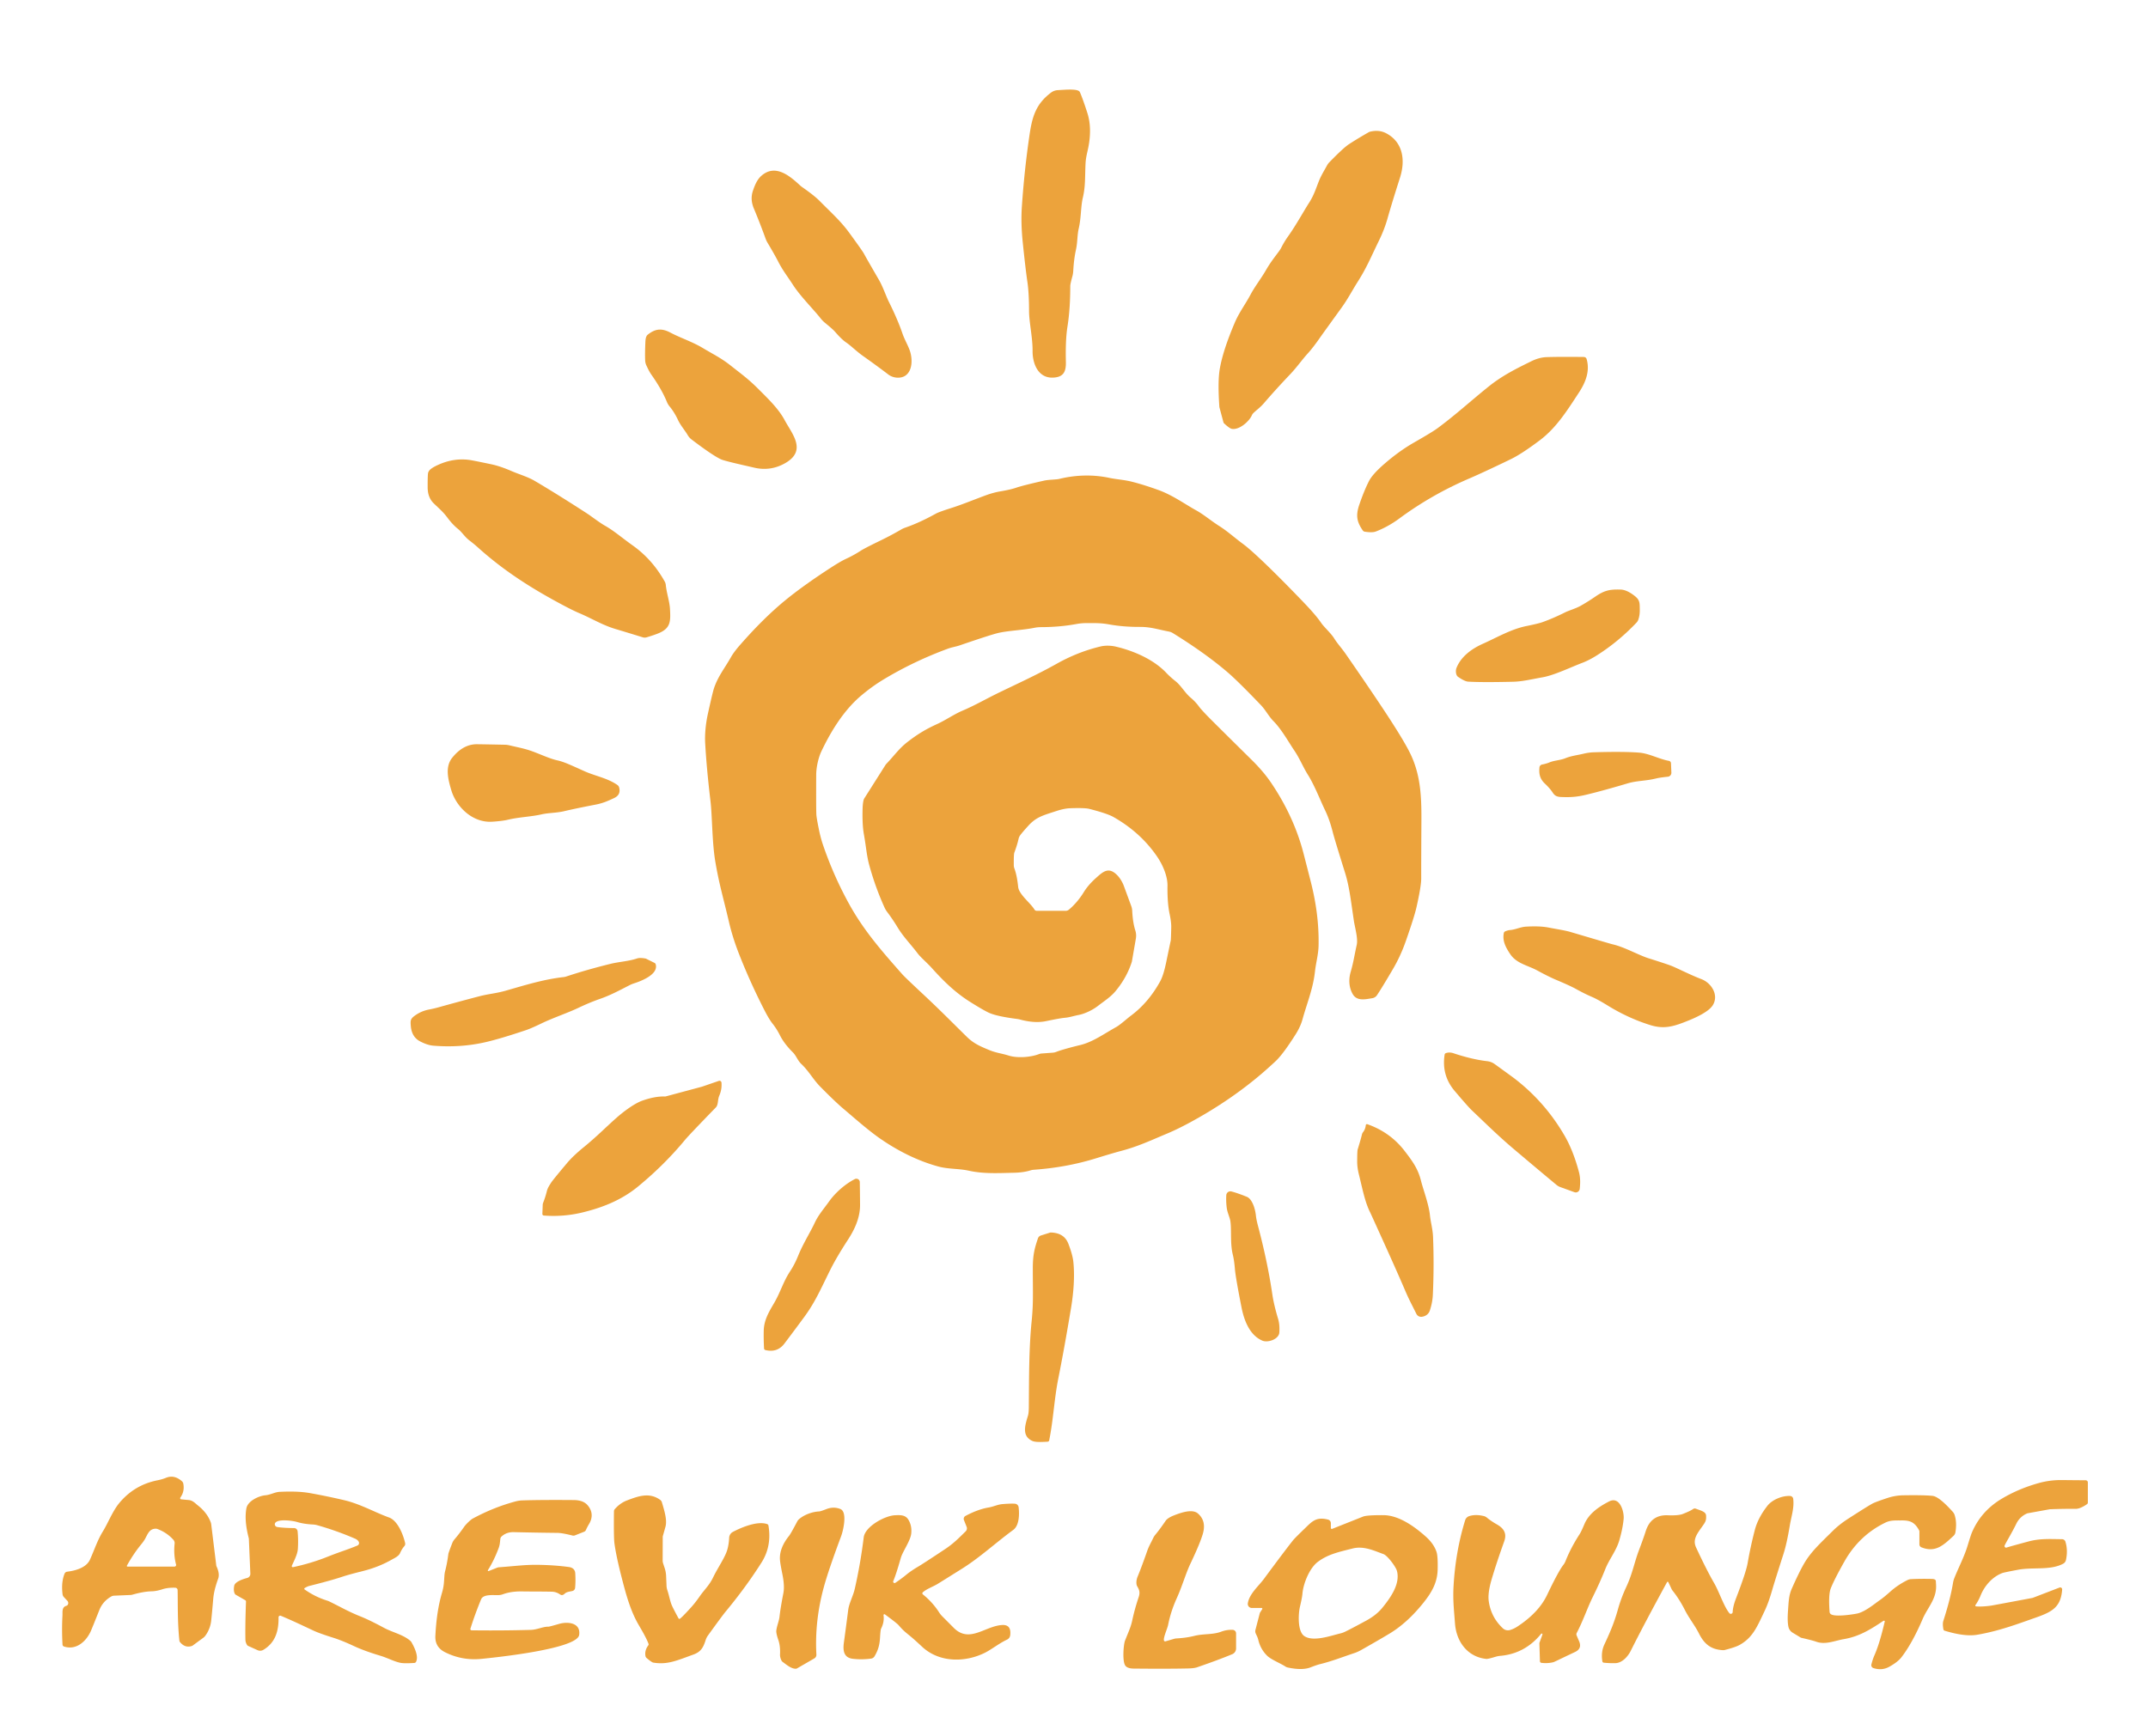<?xml version="1.0" encoding="UTF-8" standalone="no"?>
<!DOCTYPE svg PUBLIC "-//W3C//DTD SVG 1.1//EN" "http://www.w3.org/Graphics/SVG/1.1/DTD/svg11.dtd">
<svg xmlns="http://www.w3.org/2000/svg" version="1.1" viewBox="0.00 0.00 1127.00 911.00">
<g fill="#eca33c">
<path d="
  M 566.63 48.44
  Q 568.27 52.28 570.55 59.42
  C 572.39 65.19 572.12 71.40 571.14 76.69
  C 570.55 79.92 569.74 82.21 569.56 85.81
  C 569.22 92.61 569.57 97.70 568.16 103.63
  C 567.00 108.46 567.32 114.17 565.97 119.97
  C 565.16 123.49 565.39 127.08 564.53 131.02
  Q 563.44 135.98 563.11 142.15
  A 14.08 13.34 55.8 0 1 562.63 145.10
  Q 561.54 149.06 561.54 150.12
  Q 561.54 162.18 560.08 171.35
  C 559.10 177.47 559.12 184.86 559.24 190.07
  C 559.36 195.29 557.80 197.95 552.51 198.18
  C 544.73 198.52 541.70 190.89 541.77 184.16
  C 541.83 177.30 539.93 168.98 539.92 163.26
  C 539.91 159.74 539.83 153.26 539.05 147.95
  Q 538.03 140.99 536.60 127.09
  Q 535.56 116.97 536.15 108.39
  Q 537.48 88.94 540.18 70.70
  C 541.57 61.35 543.44 54.55 551.55 48.53
  Q 553.11 47.37 555.26 47.29
  C 557.66 47.21 563.91 46.51 565.99 47.71
  A 1.56 1.55 3.8 0 1 566.63 48.44
  Z"
/>
<path d="
  M 646.29 225.06
  Q 645.10 224.84 642.26 222.20
  A 1.17 1.14 -77.2 0 1 641.91 221.63
  L 639.80 213.75
  Q 639.79 213.70 639.78 213.65
  Q 638.83 200.20 640.00 193.50
  Q 641.68 183.82 647.86 169.32
  C 650.14 163.96 653.51 159.55 656.22 154.43
  C 658.19 150.69 661.85 145.86 663.96 142.20
  C 666.53 137.75 668.11 135.85 671.10 131.80
  A 13.70 13.42 77.3 0 0 672.33 129.81
  Q 673.85 126.82 675.75 124.15
  C 680.00 118.18 683.77 111.21 686.95 106.25
  C 689.40 102.42 690.43 98.94 692.06 94.86
  C 693.20 92.01 694.92 89.31 696.22 86.88
  A 7.29 7.15 81.7 0 1 697.47 85.17
  Q 704.81 77.61 707.73 75.70
  Q 712.01 72.90 718.08 69.42
  A 2.91 2.68 20.8 0 1 718.88 69.10
  Q 723.56 67.97 727.31 69.95
  C 736.27 74.67 737.39 84.31 734.56 93.18
  Q 730.25 106.68 727.98 114.71
  Q 726.37 120.41 723.54 126.21
  C 719.12 135.30 717.05 140.49 712.37 147.86
  C 709.50 152.38 707.25 156.81 703.90 161.46
  Q 693.61 175.70 692.77 176.91
  Q 688.97 182.41 686.12 185.53
  C 683.09 188.86 680.51 192.66 676.74 196.62
  Q 669.30 204.44 663.09 211.67
  C 661.23 213.84 659.14 215.27 657.55 216.86
  A 3.69 3.63 79.5 0 0 656.81 217.96
  C 655.44 221.15 650.20 225.79 646.29 225.06
  Z"
/>
<path d="
  M 475.23 196.99
  C 472.82 198.81 468.72 198.55 466.15 196.59
  Q 460.08 191.97 452.89 186.88
  C 449.29 184.34 446.53 181.48 443.91 179.70
  Q 441.55 178.09 438.00 173.98
  Q 437.00 172.82 432.95 169.50
  A 15.69 15.41 0.6 0 1 430.64 167.18
  C 426.21 161.64 419.96 155.53 416.06 149.50
  C 412.96 144.72 410.78 142.09 408.33 137.34
  Q 406.47 133.71 402.73 127.44
  A 12.92 12.44 20.7 0 1 401.70 125.27
  Q 398.77 117.18 395.49 109.33
  Q 393.51 104.58 395.05 100.08
  C 395.95 97.48 397.12 94.32 399.49 92.25
  C 406.69 85.95 414.09 92.05 419.65 97.19
  A 12.06 11.25 82.0 0 0 420.96 98.25
  Q 427.22 102.61 430.04 105.46
  C 436.43 111.92 441.12 116.04 445.63 122.23
  Q 452.52 131.67 453.33 133.19
  Q 454.37 135.16 461.12 146.82
  C 463.29 150.56 464.87 155.41 466.36 158.39
  Q 470.97 167.62 473.53 175.12
  C 474.54 178.06 476.37 181.21 477.33 183.93
  C 478.73 187.92 478.95 194.18 475.23 196.99
  Z"
/>
<path d="
  M 339.83 175.66
  C 343.65 172.59 347.03 172.05 351.78 174.57
  C 357.00 177.34 363.09 179.28 368.60 182.56
  C 375.22 186.51 378.32 187.85 383.70 192.11
  C 388.58 195.98 392.58 198.82 397.76 204.01
  C 402.90 209.15 408.43 214.42 411.68 220.47
  C 415.60 227.78 423.55 236.47 411.94 243.08
  Q 404.28 247.45 395.64 245.42
  Q 395.24 245.32 389.26 243.95
  Q 379.80 241.77 378.21 241.03
  Q 373.69 238.90 362.83 230.63
  A 7.67 7.55 3.7 0 1 360.87 228.43
  C 359.27 225.72 357.11 223.36 355.69 220.33
  Q 353.79 216.27 351.26 213.23
  A 8.72 8.57 14.6 0 1 349.95 211.04
  Q 347.23 204.38 341.73 196.58
  Q 340.61 195.00 339.12 191.73
  A 6.76 6.72 -59.1 0 1 338.51 189.27
  Q 338.33 185.65 338.63 179.23
  Q 338.75 176.53 339.83 175.66
  Z"
/>
<path d="
  M 832.46 188.44
  C 834.23 194.53 832.10 200.37 828.56 205.81
  C 822.19 215.58 816.55 224.51 807.99 230.99
  Q 798.48 238.16 792.70 240.97
  C 787.67 243.41 777.42 248.31 770.93 251.10
  Q 751.09 259.61 734.12 272.16
  C 730.22 275.04 725.91 277.41 721.76 278.97
  Q 719.98 279.63 716.04 279.03
  A 1.56 1.52 76.3 0 1 715.02 278.39
  C 711.73 273.67 711.33 270.29 713.22 264.77
  Q 715.72 257.47 718.26 252.49
  Q 720.14 248.80 726.54 243.27
  Q 734.19 236.65 741.87 232.26
  Q 751.55 226.72 754.25 224.72
  C 764.13 217.40 771.38 210.62 781.15 202.78
  C 788.29 197.05 795.67 193.40 803.54 189.54
  Q 807.61 187.55 811.52 187.42
  Q 818.37 187.19 831.00 187.34
  A 1.54 1.53 -7.9 0 1 832.46 188.44
  Z"
/>
<path d="
  M 225.14 247.08
  Q 226.08 245.68 229.92 243.94
  Q 238.24 240.17 246.71 241.44
  Q 248.57 241.72 257.69 243.64
  Q 262.34 244.61 268.22 247.15
  C 272.41 248.97 276.86 250.19 280.60 252.40
  Q 290.68 258.36 301.68 265.40
  Q 308.59 269.81 309.58 270.54
  Q 315.31 274.71 317.25 275.80
  C 322.12 278.53 326.02 282.02 332.12 286.37
  Q 342.31 293.64 348.78 305.23
  A 4.51 4.37 28.5 0 1 349.32 306.95
  C 349.76 311.30 351.31 315.68 351.52 319.51
  C 351.86 325.76 352.01 329.53 345.88 332.19
  Q 343.56 333.19 339.21 334.49
  A 3.28 3.26 45.1 0 1 337.29 334.48
  Q 329.37 332.03 322.98 330.12
  C 315.89 328.00 310.83 324.70 303.78 321.72
  Q 300.70 320.41 295.95 317.89
  C 279.26 309.05 264.73 299.85 251.01 287.54
  Q 248.69 285.45 246.34 283.67
  C 243.75 281.71 242.49 279.35 240.25 277.55
  Q 237.45 275.29 234.75 271.67
  C 232.53 268.69 230.87 267.35 227.57 264.16
  Q 224.39 261.09 224.38 255.76
  Q 224.36 248.74 224.67 247.97
  A 4.07 3.76 75.2 0 1 225.14 247.08
  Z"
/>
<path d="
  M 543.97 478.01
  L 559.15 478.01
  A 2.56 2.54 -64.7 0 0 560.78 477.42
  C 563.35 475.31 566.25 472.08 568.54 468.35
  Q 570.89 464.51 574.85 460.94
  C 578.74 457.44 581.55 454.81 585.95 459.08
  Q 587.99 461.07 589.42 464.32
  Q 589.46 464.41 593.53 475.49
  A 8.27 8.07 -57.3 0 1 594.04 477.98
  Q 594.34 484.16 595.68 488.34
  A 8.97 8.88 41.3 0 1 595.97 492.52
  L 593.88 504.59
  A 0.88 0.41 -51.7 0 1 593.84 504.76
  Q 591.25 512.93 585.38 520.05
  C 582.74 523.24 579.74 525.07 575.98 527.97
  C 573.42 529.95 569.43 531.97 565.99 532.65
  C 563.11 533.21 561.26 533.92 558.55 534.16
  Q 556.25 534.35 548.78 535.91
  Q 542.87 537.14 535.22 535.07
  A 10.91 10.41 -32.3 0 0 533.63 534.75
  Q 523.25 533.42 519.13 531.62
  Q 516.21 530.34 508.82 525.69
  C 501.01 520.76 494.88 514.70 488.84 507.97
  C 486.42 505.28 483.07 502.47 481.44 500.31
  C 477.81 495.50 474.04 491.77 471.02 486.81
  Q 468.20 482.19 465.52 478.66
  A 12.55 12.45 -76.0 0 1 464.06 476.21
  Q 459.13 465.32 455.98 453.66
  Q 455.18 450.73 454.48 445.74
  Q 453.81 440.89 453.25 437.77
  Q 452.37 432.82 452.57 424.75
  Q 452.65 421.50 453.14 419.75
  A 2.96 2.85 -22.1 0 1 453.46 419.03
  L 464.54 401.53
  A 4.16 3.64 86.2 0 1 464.99 400.94
  C 469.16 396.59 471.70 392.85 475.96 389.53
  C 481.56 385.16 486.10 382.52 491.82 379.92
  C 496.00 378.02 500.67 374.80 504.95 372.98
  C 511.72 370.11 516.92 366.98 524.58 363.27
  C 534.46 358.49 544.45 353.94 554.46 348.32
  Q 565.57 342.09 577.50 339.25
  C 579.84 338.70 582.85 338.74 585.44 339.35
  C 594.80 341.55 605.26 346.06 611.94 353.13
  Q 613.93 355.24 616.81 357.53
  C 619.65 359.78 621.79 363.71 624.71 366.15
  Q 627.18 368.20 629.10 370.83
  Q 630.10 372.20 633.35 375.58
  Q 635.91 378.23 656.91 398.98
  Q 663.04 405.04 667.01 410.93
  Q 679.01 428.73 684.00 448.14
  Q 685.75 454.95 687.74 462.76
  C 690.40 473.25 692.07 484.35 691.82 496.27
  C 691.72 501.01 690.47 505.01 689.92 509.97
  C 688.90 519.04 685.74 526.45 683.40 534.92
  Q 682.33 538.81 679.80 542.81
  Q 673.91 552.12 670.09 556.12
  Q 669.05 557.21 664.91 560.90
  C 652.47 572.01 638.35 581.53 624.00 589.26
  Q 617.72 592.65 612.72 594.75
  C 603.34 598.68 597.16 601.65 588.05 604.06
  Q 583.70 605.22 574.79 607.97
  Q 559.41 612.71 542.38 613.90
  A 7.48 7.31 33.8 0 0 540.72 614.21
  Q 537.04 615.36 532.01 615.47
  C 523.32 615.67 516.07 616.09 508.26 614.38
  C 503.10 613.25 497.46 613.59 492.42 612.22
  C 481.29 609.20 470.81 603.81 461.71 597.49
  C 455.20 592.97 447.34 585.93 442.43 581.81
  Q 438.22 578.26 430.26 570.18
  C 426.67 566.53 424.30 562.02 420.42 558.38
  C 418.50 556.57 417.77 554.04 415.96 552.25
  Q 411.44 547.76 409.22 543.34
  Q 407.50 539.92 405.33 537.20
  Q 403.53 534.94 401.08 530.17
  Q 393.63 515.64 387.80 500.79
  Q 384.37 492.07 382.40 483.56
  C 379.37 470.56 377.33 464.19 375.28 452.04
  C 373.60 442.04 373.70 428.26 372.78 420.50
  Q 370.72 403.16 369.99 390.01
  C 369.74 385.52 370.22 380.03 371.42 374.56
  Q 373.91 363.27 374.63 361.14
  C 376.74 354.90 380.20 350.74 383.49 344.92
  Q 385.06 342.14 388.38 338.36
  Q 400.75 324.25 412.02 315.03
  Q 421.53 307.24 435.95 297.89
  Q 441.01 294.62 443.72 293.36
  Q 447.94 291.41 451.60 289.03
  Q 453.54 287.76 462.29 283.51
  Q 467.92 280.77 472.91 277.84
  A 11.06 10.90 20.1 0 1 474.86 276.95
  Q 482.44 274.34 491.05 269.55
  Q 492.58 268.69 498.90 266.68
  C 504.77 264.80 508.35 263.26 516.47 260.22
  Q 520.90 258.55 524.71 257.90
  Q 530.19 256.97 533.05 255.99
  Q 536.70 254.74 547.79 252.24
  C 550.40 251.66 553.97 251.78 556.02 251.28
  C 564.40 249.23 573.49 248.96 582.03 250.79
  C 585.87 251.61 589.71 251.74 594.11 252.87
  Q 600.23 254.43 607.89 257.20
  C 615.29 259.88 622.28 264.92 627.29 267.66
  C 631.57 270.00 634.91 272.99 639.73 276.07
  C 644.22 278.93 647.72 282.18 652.13 285.43
  Q 654.18 286.95 656.90 289.37
  Q 666.53 297.96 683.78 315.91
  Q 690.50 322.91 693.14 326.83
  C 694.69 329.13 698.28 332.24 700.03 335.06
  C 701.80 337.90 703.88 340.04 706.08 343.22
  Q 718.62 361.32 726.50 373.26
  Q 736.12 387.84 739.65 394.90
  C 745.23 406.04 745.85 417.31 745.78 430.50
  Q 745.65 454.15 745.68 460.98
  Q 745.69 465.04 743.22 476.02
  Q 742.09 481.07 737.58 493.94
  Q 734.85 501.72 730.87 508.52
  Q 725.14 518.30 722.48 522.27
  A 3.70 3.68 -77.2 0 1 719.96 523.87
  C 716.70 524.36 712.03 525.65 709.76 521.75
  C 707.67 518.13 707.56 513.92 708.66 510.09
  C 710.20 504.77 710.49 501.95 711.85 495.83
  C 712.59 492.51 710.83 486.57 710.30 482.98
  C 708.68 472.02 707.94 465.13 705.65 457.82
  Q 700.27 440.66 699.21 436.50
  Q 697.58 430.10 695.26 425.29
  C 692.74 420.08 689.69 412.13 686.29 406.72
  C 683.64 402.50 681.90 398.00 679.07 393.84
  C 676.31 389.79 672.45 382.82 668.23 378.54
  C 665.58 375.87 664.17 372.77 661.49 369.97
  Q 649.55 357.51 644.15 352.87
  Q 632.51 342.88 615.37 332.26
  A 6.05 5.96 66.0 0 0 613.28 331.44
  C 607.89 330.43 603.73 328.98 598.18 329.01
  Q 589.41 329.05 582.02 327.71
  C 577.24 326.85 574.37 327.02 569.49 327.02
  Q 567.31 327.02 564.48 327.54
  Q 555.99 329.10 546.17 329.13
  A 17.57 16.87 -49.5 0 0 542.77 329.47
  C 536.27 330.77 528.56 330.97 523.30 332.30
  Q 519.00 333.39 503.47 338.72
  C 501.72 339.32 499.29 339.72 497.44 340.40
  Q 479.30 347.07 463.28 356.77
  Q 457.65 360.18 451.99 364.92
  C 442.96 372.47 436.10 383.46 430.92 394.40
  C 429.46 397.49 428.26 402.51 428.24 406.62
  Q 428.17 423.20 428.31 427.24
  Q 428.37 429.01 429.68 435.42
  Q 430.59 439.85 431.82 443.44
  Q 437.43 459.86 445.73 474.81
  C 453.41 488.64 462.99 499.51 473.43 511.33
  Q 474.83 512.91 483.78 521.27
  C 493.24 530.10 497.80 534.81 507.16 544.02
  C 510.75 547.56 514.04 549.03 519.19 551.14
  C 522.77 552.60 525.48 552.80 529.21 553.97
  C 533.96 555.46 540.97 554.80 545.09 553.21
  A 5.02 5.00 -57.4 0 1 546.58 552.88
  L 552.39 552.45
  A 6.20 6.03 31.3 0 0 554.18 552.04
  C 556.48 551.10 562.54 549.45 566.57 548.50
  C 573.28 546.92 578.92 542.74 585.71 538.96
  C 587.77 537.80 591.45 534.46 593.25 533.12
  Q 602.51 526.27 608.71 515.03
  Q 610.45 511.89 611.88 504.96
  Q 614.18 493.89 614.24 493.74
  Q 614.38 493.42 614.52 486.71
  Q 614.58 483.95 613.67 479.69
  Q 612.41 473.73 612.55 464.78
  C 612.63 459.95 610.18 454.03 607.07 449.49
  Q 598.40 436.83 584.22 428.78
  Q 580.95 426.92 571.50 424.50
  Q 569.21 423.91 561.52 424.17
  Q 558.37 424.28 554.27 425.63
  C 547.41 427.89 543.82 428.66 539.58 433.31
  Q 535.93 437.32 535.07 438.65
  A 4.67 4.61 67.9 0 0 534.43 440.19
  Q 533.70 443.45 532.19 447.47
  Q 531.86 448.36 531.91 454.13
  A 4.79 4.71 34.7 0 0 532.22 455.76
  Q 533.58 459.39 534.21 465.48
  C 534.62 469.42 540.66 473.87 542.73 477.31
  A 1.45 1.44 -15.4 0 0 543.97 478.01
  Z"
/>
<path d="
  M 765.02 355.22
  C 763.72 354.32 763.69 351.81 764.14 350.64
  C 766.52 344.54 772.19 340.45 778.08 337.83
  C 785.37 334.59 792.71 330.21 800.89 328.55
  Q 807.29 327.25 809.49 326.44
  Q 815.40 324.28 820.97 321.47
  C 823.23 320.33 826.80 319.38 829.44 317.86
  Q 833.42 315.59 836.82 313.24
  C 841.68 309.88 844.43 309.24 850.31 309.41
  Q 853.52 309.51 857.59 312.68
  C 860.51 314.95 860.29 316.43 860.35 320.05
  Q 860.39 322.90 859.57 325.24
  A 4.46 4.39 -13.9 0 1 858.63 326.77
  Q 849.14 336.75 838.07 343.79
  Q 833.89 346.45 830.31 347.82
  C 824.17 350.15 815.57 354.34 809.46 355.43
  C 802.69 356.65 798.66 357.68 793.79 357.79
  Q 777.57 358.17 770.30 357.73
  Q 768.50 357.62 765.02 355.22
  Z"
/>
<path d="
  M 324.88 413.37
  Q 325.81 417.09 322.30 418.78
  C 319.04 420.33 316.28 421.54 312.69 422.23
  Q 302.07 424.28 296.02 425.71
  C 292.00 426.67 287.83 426.54 284.12 427.39
  C 278.62 428.65 272.21 428.82 266.50 430.20
  Q 263.67 430.89 258.26 431.24
  C 248.03 431.91 239.42 423.61 236.76 414.62
  C 235.20 409.31 233.36 402.61 237.20 397.76
  C 240.49 393.59 244.83 390.53 250.25 390.58
  Q 253.40 390.61 264.87 390.84
  A 11.71 11.28 -36.6 0 1 267.21 391.14
  C 271.86 392.26 275.18 392.79 279.43 394.35
  C 284.02 396.02 288.33 398.14 292.49 399.06
  C 296.12 399.87 299.74 401.65 306.71 404.76
  C 312.43 407.32 318.60 408.29 323.89 411.93
  A 2.52 2.47 -80.1 0 1 324.88 413.37
  Z"
/>
<path d="
  M 876.93 405.49
  A 2.07 2.06 86.0 0 1 875.07 407.63
  Q 870.89 408.05 868.80 408.57
  C 863.38 409.91 858.95 409.64 853.96 411.13
  Q 841.56 414.83 832.35 417.06
  C 827.31 418.29 823.73 418.48 819.01 418.27
  C 817.01 418.18 815.81 417.72 814.70 416.02
  Q 813.21 413.73 810.54 411.22
  C 807.92 408.75 807.38 406.12 807.71 402.75
  A 1.72 1.71 -3.0 0 1 809.09 401.23
  Q 811.30 400.80 812.88 400.14
  C 815.56 399.03 818.55 399.03 821.24 397.95
  C 824.49 396.64 827.11 396.44 830.90 395.54
  Q 833.64 394.89 836.17 394.81
  Q 851.78 394.33 860.02 394.99
  C 865.24 395.40 870.43 398.35 875.65 399.31
  A 1.32 1.31 -86.1 0 1 876.72 400.54
  L 876.93 405.49
  Z"
/>
<path d="
  M 789.67 488.82
  Q 791.03 488.20 792.35 488.09
  C 795.26 487.84 797.68 486.48 800.68 486.31
  Q 807.93 485.89 812.50 486.79
  C 816.71 487.62 821.13 488.25 824.17 489.16
  Q 845.22 495.40 846.14 495.60
  C 852.27 496.99 859.76 501.27 864.89 502.89
  Q 873.67 505.66 876.51 506.72
  C 879.60 507.86 886.56 511.52 892.68 513.85
  C 897.95 515.86 902.01 522.27 898.61 527.62
  C 896.57 530.83 890.46 533.75 885.87 535.60
  C 878.69 538.49 873.49 540.33 865.99 538.01
  Q 854.28 534.38 843.33 527.60
  Q 838.27 524.47 835.16 523.14
  Q 831.57 521.62 826.78 518.97
  Q 823.73 517.29 816.63 514.30
  Q 812.46 512.54 806.59 509.33
  C 801.74 506.67 795.72 505.73 792.38 500.74
  C 790.06 497.27 788.15 493.78 789.03 489.62
  A 1.15 1.15 0.0 0 1 789.67 488.82
  Z"
/>
<path d="
  M 344.04 506.10
  C 345.47 511.31 336.80 514.75 332.65 516.08
  A 15.81 15.03 21.1 0 0 330.30 517.05
  C 325.21 519.65 320.37 522.28 315.00 524.15
  Q 309.48 526.07 303.61 528.86
  C 297.56 531.73 290.23 534.13 283.88 537.20
  Q 278.66 539.72 276.02 540.61
  Q 262.89 545.03 255.11 546.85
  Q 241.84 549.96 227.38 548.78
  Q 224.27 548.53 220.43 546.53
  Q 216.02 544.24 215.54 538.47
  C 215.31 535.73 215.29 534.76 217.51 533.12
  Q 220.89 530.62 224.99 529.83
  Q 227.73 529.30 229.80 528.72
  Q 241.15 525.55 251.36 522.89
  C 256.48 521.56 260.27 521.37 265.44 519.89
  C 276.45 516.73 285.33 513.98 295.70 512.78
  A 6.92 6.79 -56.9 0 0 297.11 512.47
  Q 307.85 508.91 320.29 505.84
  C 324.76 504.74 329.99 504.47 334.27 503.00
  Q 335.73 502.50 338.76 503.06
  A 0.54 0.40 53.7 0 1 338.92 503.11
  L 343.38 505.31
  A 1.27 1.25 5.6 0 1 344.04 506.10
  Z"
/>
<path d="
  M 758.56 552.71
  Q 760.42 552.02 762.61 552.75
  Q 772.35 556.00 780.26 556.91
  A 8.43 8.42 66.2 0 1 784.27 558.47
  Q 793.35 565.04 794.45 565.88
  Q 810.64 578.26 820.97 596.14
  Q 825.42 603.85 828.40 614.96
  C 829.22 618.04 829.18 620.82 828.84 623.93
  A 2.09 2.08 -77.0 0 1 826.06 625.67
  L 818.73 623.02
  A 7.10 6.99 74.4 0 1 816.60 621.80
  Q 803.66 611.02 793.78 602.63
  C 786.09 596.10 779.97 590.05 772.31 582.78
  Q 770.25 580.83 763.22 572.53
  Q 756.25 564.30 757.97 553.43
  A 0.93 0.91 -6.2 0 1 758.56 552.71
  Z"
/>
<path d="
  M 284.57 637.06
  L 284.75 632.36
  A 3.55 3.52 56.6 0 1 284.98 631.22
  Q 286.16 628.23 286.95 625.03
  C 287.39 623.26 288.49 621.75 289.17 620.66
  Q 290.02 619.30 297.45 610.46
  Q 300.76 606.53 306.35 601.99
  C 313.18 596.42 317.85 591.57 323.68 586.44
  C 326.55 583.91 332.47 579.26 336.93 577.66
  Q 343.63 575.27 348.89 575.45
  A 1.90 1.69 -48.4 0 0 349.31 575.40
  L 368.31 570.30
  A 0.10 0.08 -52.0 0 0 368.35 570.29
  L 377.15 567.26
  A 1.05 1.05 0.0 0 1 378.54 568.16
  Q 378.84 571.60 377.43 574.92
  C 376.56 576.95 376.88 578.62 376.17 580.29
  A 2.86 2.83 78.4 0 1 375.57 581.21
  Q 361.52 595.67 359.45 598.18
  Q 348.56 611.34 334.82 622.65
  C 325.99 629.92 316.03 633.75 305.74 636.27
  Q 295.75 638.72 285.35 637.93
  A 0.84 0.84 0.0 0 1 284.57 637.06
  Z"
/>
<path d="
  M 716.59 590.51
  A 0.62 0.62 0.0 0 1 717.41 589.99
  Q 729.42 594.20 736.98 604.04
  C 741.17 609.50 744.02 613.39 745.60 619.82
  C 746.66 624.10 749.64 631.85 750.26 637.85
  C 750.62 641.40 751.71 645.00 751.88 649.11
  Q 752.49 663.95 751.78 679.50
  Q 751.59 683.59 750.18 687.81
  C 749.52 689.79 747.79 690.84 745.97 691.06
  A 2.78 2.77 -16.6 0 1 743.14 689.53
  C 740.55 684.31 739.16 681.76 737.34 677.51
  Q 733.46 668.42 725.89 651.68
  Q 719.15 636.80 718.96 636.43
  C 716.12 630.84 714.89 624.03 712.94 616.18
  Q 712.08 612.69 712.08 609.77
  Q 712.09 604.04 712.33 603.26
  Q 713.99 597.87 714.58 595.36
  A 3.17 3.16 -19.3 0 1 715.15 594.18
  Q 716.38 592.61 716.59 590.51
  Z"
/>
<path d="
  M 451.11 620.37
  Q 451.21 626.43 451.25 632.28
  C 451.30 639.25 448.22 645.51 444.89 650.63
  Q 438.95 659.75 435.56 666.55
  C 430.30 677.14 427.65 683.43 421.92 691.23
  Q 416.37 698.77 411.57 705.11
  Q 407.83 710.05 401.57 708.52
  A 0.90 0.89 5.6 0 1 400.88 707.69
  Q 400.60 702.46 400.72 698.24
  C 400.86 692.94 403.20 688.88 406.05 684.04
  C 409.53 678.12 410.87 672.80 414.48 667.31
  Q 416.96 663.54 418.80 658.97
  C 421.35 652.65 425.05 646.92 427.48 641.71
  C 429.36 637.67 431.98 634.74 434.99 630.54
  C 438.44 625.71 443.69 621.23 448.51 618.80
  A 1.79 1.79 0.0 0 1 451.11 620.37
  Z"
/>
<path d="
  M 643.40 627.27
  A 2.16 2.15 -81.2 0 1 646.09 625.29
  Q 649.38 626.14 654.19 628.10
  C 656.98 629.24 658.56 634.27 658.95 638.00
  Q 659.17 640.08 660.03 643.31
  Q 665.08 662.40 667.55 679.23
  Q 668.38 684.84 670.59 692.15
  Q 671.50 695.17 671.24 699.28
  C 671.02 702.87 665.19 704.80 662.35 703.59
  C 655.61 700.73 652.72 692.86 651.40 686.17
  Q 648.29 670.41 647.93 666.04
  Q 647.55 661.37 646.81 658.41
  C 645.55 653.31 646.04 647.06 645.74 642.75
  A 14.15 7.05 84.7 0 0 645.53 640.76
  C 645.28 639.11 643.96 636.30 643.66 634.04
  Q 643.22 630.77 643.40 627.27
  Z"
/>
<path d="
  M 549.66 756.61
  C 548.11 756.68 543.61 757.06 541.76 756.26
  C 535.89 753.73 537.86 747.87 539.35 742.96
  Q 539.77 741.59 539.80 738.50
  C 539.92 720.85 539.90 707.29 541.29 693.24
  C 542.22 683.86 541.90 678.81 541.89 665.86
  C 541.88 659.15 542.61 655.65 544.59 649.89
  A 2.35 2.34 0.5 0 1 546.10 648.41
  L 551.00 646.86
  A 0.96 0.87 33.8 0 1 551.27 646.82
  C 555.44 646.94 558.90 648.44 560.57 652.78
  Q 562.78 658.56 563.16 662.24
  C 563.93 669.62 563.34 678.04 561.94 686.49
  Q 558.45 707.51 555.29 723.30
  C 553.11 734.17 552.73 744.64 550.49 755.89
  A 0.88 0.88 0.0 0 1 549.66 756.61
  Z"
/>
<path d="
  M 94.63 785.93
  A 0.58 0.58 0.0 0 0 95.04 786.85
  Q 97.01 787.06 98.99 787.23
  C 101.18 787.43 102.41 788.95 103.88 790.11
  Q 108.66 793.89 110.53 798.82
  A 4.95 4.67 32.7 0 1 110.83 800.03
  L 113.48 821.64
  A 1.09 0.98 -63.8 0 0 113.57 821.96
  Q 115.41 825.91 114.46 828.51
  Q 112.27 834.54 111.89 838.97
  Q 110.96 849.83 110.68 851.47
  Q 110.05 855.22 107.75 858.42
  A 5.07 4.94 -1.0 0 1 106.68 859.50
  L 101.13 863.58
  A 1.92 1.83 -70.3 0 1 100.59 863.85
  Q 97.10 864.95 94.50 861.86
  A 1.64 1.64 0.0 0 1 94.13 861.01
  C 93.05 851.21 93.36 840.81 93.19 834.49
  A 1.26 1.25 -89.8 0 0 91.98 833.26
  Q 88.10 833.13 85.35 834.02
  Q 82.08 835.08 79.57 835.13
  Q 75.29 835.23 69.48 836.90
  A 4.09 4.08 35.6 0 1 68.50 837.06
  L 59.83 837.43
  A 3.14 3.13 28.6 0 0 58.36 837.86
  Q 53.95 840.40 52.14 844.92
  Q 48.48 854.13 47.68 855.95
  C 45.25 861.47 39.91 866.23 33.54 864.09
  A 1.10 1.10 0.0 0 1 32.80 863.11
  Q 32.36 855.23 32.77 847.95
  C 32.88 845.98 32.34 843.47 34.78 842.76
  A 1.67 1.53 58.9 0 0 35.32 840.08
  Q 34.54 839.27 33.52 838.16
  A 2.65 2.65 0.0 0 1 32.82 836.65
  Q 32.05 830.43 33.87 825.88
  A 1.65 1.65 0.0 0 1 35.20 824.85
  C 39.52 824.31 45.27 822.80 47.22 818.48
  C 49.78 812.78 51.07 808.41 54.09 803.50
  C 56.51 799.58 59.07 793.14 62.36 789.08
  Q 70.31 779.30 82.70 776.86
  Q 85.09 776.39 87.12 775.56
  Q 91.38 773.81 95.43 777.34
  A 2.31 2.31 0.0 0 1 96.19 778.69
  Q 96.93 782.75 94.63 785.93
  Z
  M 66.59 821.65
  A 0.35 0.34 -75.9 0 0 66.89 822.16
  L 91.56 822.16
  A 0.85 0.85 0.0 0 0 92.38 821.09
  Q 91.00 815.90 91.62 810.09
  A 2.60 2.59 27.0 0 0 90.96 808.08
  Q 87.55 804.29 82.58 802.42
  A 2.62 2.55 -34.5 0 0 81.71 802.27
  C 78.43 802.32 77.60 804.88 76.18 807.50
  Q 75.47 808.81 73.94 810.67
  Q 70.03 815.44 66.59 821.65
  Z"
/>
<path d="
  M 1051.79 811.07
  A 0.82 0.82 0.0 0 0 1052.79 812.18
  Q 1054.81 811.52 1064.15 809.01
  C 1070.29 807.35 1075.51 807.71 1081.91 807.78
  A 1.88 1.87 -8.1 0 1 1083.68 809.10
  Q 1085.06 813.62 1083.95 818.72
  A 2.92 2.91 82.2 0 1 1082.49 820.65
  C 1075.67 824.28 1066.71 822.32 1058.67 823.85
  Q 1051.46 825.21 1050.57 825.55
  C 1045.61 827.40 1041.35 831.94 1039.15 837.38
  Q 1038.01 840.19 1036.47 842.34
  A 0.45 0.44 20.1 0 0 1036.80 843.04
  Q 1040.14 843.31 1044.89 842.61
  Q 1045.76 842.48 1066.24 838.63
  A 2.56 2.10 24.1 0 0 1066.68 838.51
  L 1080.58 833.16
  A 1.02 1.02 0.0 0 1 1081.96 834.19
  C 1081.28 843.22 1077.06 845.79 1068.31 848.86
  C 1058.20 852.42 1048.79 855.97 1037.46 857.92
  Q 1030.91 859.05 1020.30 855.81
  A 0.95 0.93 3.7 0 1 1019.65 855.08
  Q 1019.12 852.21 1019.62 850.64
  Q 1023.34 839.10 1024.70 830.68
  A 11.92 11.43 -30.8 0 1 1025.36 828.28
  C 1027.49 822.84 1030.53 817.17 1032.31 811.30
  Q 1034.04 805.59 1034.64 804.20
  Q 1039.44 793.01 1050.27 786.54
  Q 1059.10 781.27 1069.69 778.32
  Q 1075.60 776.67 1081.93 776.75
  Q 1087.19 776.81 1094.32 776.86
  A 1.13 1.12 -90.0 0 1 1095.44 777.99
  L 1095.44 788.55
  A 1.06 1.04 73.5 0 1 1094.97 789.43
  Q 1091.31 791.90 1089.01 791.86
  Q 1083.14 791.78 1075.55 792.07
  A 1.72 0.99 -10.7 0 0 1075.31 792.10
  L 1063.89 794.17
  A 1.12 1.09 -59.7 0 0 1063.60 794.25
  Q 1059.75 795.89 1057.87 799.73
  C 1055.48 804.66 1052.56 809.33 1051.79 811.07
  Z"
/>
<path d="
  M 159.83 834.17
  Q 165.31 838.03 171.57 839.99
  A 8.73 8.25 65.0 0 1 172.93 840.53
  C 178.67 843.34 182.91 845.83 188.96 848.24
  Q 193.88 850.20 201.46 854.29
  C 205.86 856.67 211.46 857.81 215.25 861.09
  A 3.14 3.10 6.0 0 1 215.94 861.93
  C 217.48 864.64 219.76 869.33 218.27 872.16
  A 1.08 1.07 12.0 0 1 217.39 872.73
  Q 212.12 873.07 210.08 872.66
  C 206.80 871.99 203.47 870.13 199.57 868.95
  Q 191.11 866.41 185.62 863.84
  Q 179.41 860.94 174.98 859.54
  Q 167.55 857.21 164.45 855.75
  C 158.62 853.02 153.76 850.67 147.34 847.97
  A 0.86 0.86 0.0 0 0 146.15 848.78
  C 146.25 855.80 144.59 861.98 138.22 865.83
  A 3.33 3.31 -48.3 0 1 135.13 866.02
  L 130.13 863.76
  A 1.06 1.05 85.8 0 1 129.67 863.36
  Q 128.79 861.99 128.76 860.49
  Q 128.61 852.81 129.07 840.52
  A 0.81 0.79 -74.2 0 0 128.67 839.79
  L 123.72 836.95
  A 1.45 1.35 3.6 0 1 123.19 836.39
  Q 122.40 834.87 122.88 832.24
  C 123.27 830.04 127.72 828.64 129.71 828.12
  A 2.21 2.20 81.5 0 0 131.35 825.90
  L 130.58 807.74
  A 2.97 2.46 -58.1 0 0 130.50 807.16
  Q 128.09 797.98 129.28 791.56
  C 130.00 787.69 135.83 785.02 139.27 784.73
  C 141.84 784.51 144.23 783.04 146.74 782.93
  C 151.27 782.72 157.19 782.62 162.69 783.60
  Q 171.93 785.26 180.68 787.33
  C 189.15 789.33 196.89 793.80 204.10 796.38
  C 208.60 797.99 211.49 805.18 212.56 809.79
  A 1.83 1.83 0.0 0 1 212.16 811.42
  Q 210.83 812.94 209.89 815.10
  C 209.18 816.73 206.93 817.73 205.29 818.65
  Q 198.47 822.50 190.36 824.51
  Q 182.88 826.38 179.46 827.53
  Q 173.77 829.44 162.33 832.30
  Q 161.29 832.56 159.86 833.42
  A 0.45 0.45 0.0 0 0 159.83 834.17
  Z
  M 153.13 821.70
  A 0.55 0.55 0.0 0 0 153.74 822.46
  Q 163.23 820.45 172.05 816.92
  C 178.23 814.44 182.41 813.26 187.52 811.11
  A 1.41 1.41 0.0 0 0 188.25 809.20
  Q 187.74 808.13 186.27 807.49
  Q 176.50 803.27 166.48 800.45
  A 9.93 9.85 54.3 0 0 164.28 800.08
  Q 159.44 799.83 155.95 798.78
  C 153.12 797.93 145.41 797.04 144.30 799.42
  A 1.52 1.39 15.8 0 0 145.53 801.41
  Q 149.18 801.93 154.28 801.94
  A 1.89 1.89 0.0 0 1 156.15 803.65
  Q 156.60 808.19 156.27 813.01
  C 156.07 815.82 154.04 819.65 153.13 821.70
  Z"
/>
<path d="
  M 356.71 849.53
  Q 357.89 848.75 362.65 843.49
  Q 364.79 841.13 367.11 837.79
  C 369.47 834.37 372.13 832.05 374.12 827.90
  C 376.58 822.78 380.30 817.58 381.53 813.52
  Q 382.38 810.73 382.57 807.03
  A 3.69 3.68 -12.5 0 1 384.55 803.94
  C 388.94 801.63 397.38 798.04 402.52 799.86
  A 1.03 1.01 5.0 0 1 403.19 800.65
  Q 405.01 811.41 399.55 820.03
  Q 391.43 832.86 380.75 845.75
  Q 378.98 847.88 371.43 858.34
  A 8.76 8.57 -19.0 0 0 370.23 860.74
  C 369.01 864.59 367.77 866.91 363.75 868.35
  C 355.17 871.43 350.26 873.78 342.76 872.55
  Q 341.91 872.41 339.23 870.11
  A 1.72 1.70 -75.1 0 1 338.67 869.13
  Q 338.12 866.17 340.17 863.44
  A 0.78 0.77 53.4 0 0 340.27 862.72
  Q 339.22 859.75 335.33 853.18
  C 330.88 845.65 328.62 837.45 326.08 827.54
  Q 323.24 816.44 322.37 809.88
  Q 321.97 806.80 322.13 793.13
  A 1.75 1.74 66.2 0 1 322.56 792.01
  Q 325.28 788.86 328.93 787.45
  C 335.10 785.07 340.77 783.13 346.36 787.12
  A 2.47 2.46 9.7 0 1 347.28 788.41
  C 348.45 792.40 350.14 797.57 349.17 801.20
  Q 348.91 802.16 347.77 806.16
  A 1.42 1.34 54.5 0 0 347.72 806.53
  L 347.68 818.93
  A 5.17 5.09 36.1 0 0 347.95 820.57
  L 348.73 822.93
  A 15.42 15.26 34.9 0 1 349.49 827.09
  L 349.71 832.24
  A 8.34 8.25 34.7 0 0 350.15 834.58
  C 351.17 837.58 351.57 840.63 352.76 843.09
  Q 353.99 845.64 356.03 849.36
  A 0.48 0.47 58.8 0 0 356.71 849.53
  Z"
/>
<path d="
  M 988.60 850.58
  L 988.25 850.58
  L 988.24 850.58
  C 981.01 855.45 975.26 858.90 967.31 860.25
  C 962.62 861.05 957.71 863.33 952.90 861.57
  Q 950.94 860.86 945.06 859.52
  A 1.02 0.99 67.6 0 1 944.76 859.39
  L 940.52 856.83
  A 4.76 4.74 -80.7 0 1 938.35 853.80
  Q 937.72 850.95 938.11 845.49
  C 938.45 840.78 938.51 837.35 940.07 833.82
  Q 943.92 825.10 946.56 820.56
  C 950.14 814.40 955.03 809.93 961.69 803.35
  Q 965.03 800.05 969.64 797.07
  Q 979.64 790.62 982.39 789.11
  Q 983.85 788.30 990.25 786.17
  Q 994.30 784.83 998.47 784.75
  Q 1009.26 784.57 1013.95 785.04
  C 1017.18 785.37 1022.20 790.78 1024.57 793.42
  A 4.79 4.78 15.5 0 1 1025.58 795.20
  Q 1026.80 799.11 1025.95 804.21
  A 3.20 3.18 -16.8 0 1 1024.97 806.02
  C 1019.60 811.02 1015.47 814.97 1008.12 812.05
  A 1.68 1.68 0.0 0 1 1007.06 810.49
  L 1007.06 803.72
  A 1.20 1.13 -60.3 0 0 1006.93 803.18
  C 1004.60 798.87 1002.24 797.87 997.67 797.93
  C 994.68 797.97 992.04 797.72 989.29 799.04
  Q 975.49 805.70 967.72 819.48
  Q 962.45 828.82 960.57 833.56
  Q 959.26 836.87 959.94 845.95
  A 1.57 1.56 19.3 0 0 960.46 847.02
  C 962.56 848.92 973.54 847.03 974.74 846.72
  C 978.86 845.68 983.94 841.38 986.22 839.82
  Q 988.30 838.40 991.86 835.23
  Q 995.71 831.79 1000.81 829.23
  A 4.74 4.62 -59.0 0 1 1002.64 828.75
  Q 1007.43 828.50 1013.64 828.63
  Q 1015.40 828.67 1015.66 829.54
  Q 1015.70 829.68 1015.81 831.88
  C 1016.17 839.10 1011.34 843.65 1008.78 849.63
  Q 1003.35 862.33 997.68 869.70
  Q 995.72 872.25 991.25 874.73
  Q 987.41 876.87 982.93 875.42
  A 1.60 1.60 0.0 0 1 981.87 873.52
  Q 982.55 870.78 983.51 868.61
  Q 986.24 862.41 988.89 850.94
  A 0.30 0.30 0.0 0 0 988.60 850.58
  Z"
/>
<path d="
  M 874.65 830.33
  Q 862.37 852.82 855.61 866.37
  C 854.13 869.33 851.12 872.75 847.52 872.84
  Q 844.65 872.92 841.43 872.59
  A 0.80 0.79 88.1 0 1 840.73 871.93
  Q 839.91 867.06 841.77 863.05
  C 844.33 857.54 846.74 852.30 848.84 844.77
  Q 850.52 838.72 853.30 832.77
  C 856.47 826.00 857.56 819.78 859.88 813.67
  Q 862.23 807.48 863.48 803.54
  Q 866.25 794.89 875.00 795.23
  Q 880.61 795.45 882.92 794.54
  Q 886.92 792.97 888.31 791.96
  A 1.51 1.51 0.0 0 1 889.75 791.77
  C 892.28 792.76 895.01 793.29 895.14 795.37
  C 895.25 797.37 895.07 798.30 893.84 800.08
  C 890.73 804.58 887.83 807.70 889.89 812.12
  Q 895.38 823.93 899.33 830.76
  C 902.01 835.38 904.44 843.02 907.35 846.60
  A 0.99 0.99 0.0 0 0 909.10 846.01
  C 909.18 843.76 909.91 841.23 910.91 838.65
  Q 916.11 825.15 916.96 820.22
  Q 918.48 811.49 920.71 802.94
  Q 922.36 796.62 927.29 790.28
  C 929.69 787.19 934.86 784.89 939.22 785.10
  A 1.75 1.73 -1.7 0 1 940.86 786.63
  C 941.43 791.44 939.88 795.70 939.07 800.57
  Q 937.49 810.07 935.81 815.31
  Q 931.01 830.32 930.00 833.85
  Q 927.97 841.01 925.88 845.39
  C 921.91 853.73 919.70 859.37 912.75 863.26
  Q 910.60 864.47 904.98 865.92
  A 3.20 3.15 39.1 0 1 903.92 866.02
  C 897.83 865.67 894.26 862.98 891.40 857.27
  C 889.19 852.87 886.35 849.57 883.92 844.77
  Q 881.05 839.12 877.47 834.66
  A 2.44 2.43 12.9 0 1 877.11 834.09
  L 875.35 830.35
  A 0.39 0.39 0.0 0 0 874.65 830.33
  Z"
/>
<path d="
  M 256.39 824.50
  L 260.79 822.75
  A 3.22 3.14 30.8 0 1 261.75 822.52
  C 270.22 821.91 275.46 821.12 282.57 821.24
  Q 291.31 821.39 298.58 822.40
  C 300.36 822.65 301.70 823.68 301.82 825.64
  Q 302.08 829.89 301.74 833.34
  A 1.85 1.84 -7.3 0 1 300.53 834.90
  C 299.61 835.23 297.46 835.26 296.37 836.30
  C 295.56 837.07 294.79 837.41 293.88 836.79
  Q 291.81 835.37 289.51 835.33
  C 283.76 835.21 278.90 835.27 273.98 835.19
  Q 268.17 835.09 263.84 836.69
  A 7.52 7.41 33.9 0 1 261.46 837.14
  C 258.38 837.20 253.55 836.58 252.41 839.37
  Q 249.10 847.42 246.81 854.78
  A 0.64 0.63 8.9 0 0 247.41 855.60
  Q 263.37 855.81 278.55 855.37
  C 281.86 855.28 284.92 853.62 287.78 853.69
  Q 288.26 853.70 293.35 852.23
  C 297.92 850.91 304.78 851.60 303.88 858.01
  C 302.84 865.36 260.74 869.77 252.57 870.59
  Q 242.42 871.60 233.46 867.08
  Q 228.14 864.39 228.43 858.55
  Q 229.06 845.56 231.85 836.10
  C 232.91 832.52 232.92 830.72 233.17 826.96
  A 14.11 13.87 -36.1 0 1 233.62 824.24
  Q 234.61 820.46 235.24 815.52
  Q 235.32 814.90 237.27 809.87
  A 7.01 6.90 76.3 0 1 238.47 807.86
  Q 240.96 804.95 243.55 801.24
  C 244.55 799.81 246.95 797.55 248.00 796.98
  Q 258.86 791.10 270.26 788.02
  Q 272.18 787.50 273.75 787.44
  Q 283.27 787.10 301.02 787.24
  Q 305.88 787.28 308.16 789.80
  C 310.91 792.85 311.14 796.41 309.04 799.84
  Q 308.16 801.30 307.38 803.03
  A 1.59 1.59 0.0 0 1 306.54 803.84
  L 301.68 805.77
  A 2.16 2.11 -48.3 0 1 300.36 805.86
  Q 294.95 804.49 292.50 804.47
  Q 282.12 804.37 269.54 804.08
  Q 265.71 803.99 263.11 806.41
  A 1.92 1.90 -18.6 0 0 262.52 807.58
  C 262.32 809.41 262.24 810.82 261.64 812.41
  Q 259.26 818.82 256.00 824.03
  A 0.32 0.32 0.0 0 0 256.39 824.50
  Z"
/>
<path d="
  M 809.27 857.83
  A 0.40 0.40 0.0 0 0 808.59 857.44
  Q 800.12 867.86 787.18 869.00
  A 12.04 11.92 -55.8 0 0 784.67 869.49
  Q 780.69 870.70 779.80 870.61
  C 769.96 869.57 764.12 861.57 763.40 852.05
  C 762.81 844.30 762.24 839.43 762.65 832.31
  Q 763.68 814.22 768.72 797.84
  A 3.30 3.30 0.0 0 1 770.89 795.66
  Q 774.24 794.61 778.48 795.63
  A 3.91 3.90 -18.5 0 1 780.09 796.43
  Q 782.28 798.26 785.40 800.03
  C 789.28 802.23 790.64 804.98 789.21 808.96
  Q 785.26 819.94 782.66 828.72
  Q 780.49 836.04 781.12 840.39
  Q 782.33 848.78 788.54 854.57
  A 3.86 3.86 0.0 0 0 792.26 855.45
  Q 794.26 854.86 796.15 853.62
  Q 807.32 846.29 811.74 837.00
  Q 817.60 824.70 820.23 821.30
  A 8.46 8.00 -16.8 0 0 821.39 819.27
  Q 824.19 812.23 828.73 805.23
  Q 829.65 803.81 831.27 799.94
  C 833.62 794.33 838.78 790.79 844.25 787.97
  C 849.93 785.04 852.21 793.45 851.89 797.06
  Q 851.41 802.30 849.57 808.52
  C 847.99 813.88 844.29 818.35 842.27 823.44
  Q 839.53 830.34 835.69 838.10
  C 832.77 844.01 830.62 850.61 827.27 856.98
  A 1.55 1.55 0.0 0 0 827.14 858.09
  Q 827.18 858.24 828.48 861.25
  Q 830.19 865.17 826.43 866.95
  Q 821.45 869.31 815.74 872.04
  A 5.30 5.11 -63.2 0 1 814.62 872.43
  Q 811.77 873.05 808.70 872.67
  A 0.84 0.83 2.8 0 1 807.97 871.87
  L 807.68 862.50
  A 1.19 1.12 -37.3 0 1 807.76 862.03
  L 809.27 857.83
  Z"
/>
<path d="
  M 463.56 847.67
  Q 464.07 851.23 462.27 854.75
  Q 461.97 855.34 461.73 859.43
  C 461.50 863.47 460.72 866.03 458.85 869.23
  A 2.48 2.47 -78.7 0 1 457.04 870.44
  Q 452.30 871.10 447.49 870.55
  C 442.71 870.00 442.17 866.30 442.77 862.00
  Q 443.61 855.91 445.05 844.79
  C 445.47 841.51 447.63 837.51 448.44 833.97
  Q 451.44 820.87 453.17 806.82
  C 453.86 801.16 464.14 795.49 469.54 795.22
  C 472.36 795.09 475.07 794.96 476.64 797.60
  Q 478.53 800.78 478.10 804.81
  C 477.68 808.70 473.62 814.15 472.61 817.69
  Q 470.16 826.32 468.67 829.78
  A 0.74 0.74 0.0 0 0 469.76 830.68
  Q 472.86 828.60 475.68 826.29
  Q 477.95 824.42 481.71 822.19
  Q 484.50 820.54 495.87 812.98
  C 500.34 810.01 503.02 807.23 506.66 803.66
  A 2.18 2.18 0.0 0 0 507.16 801.28
  L 505.76 797.75
  A 1.75 1.74 65.3 0 1 506.56 795.57
  C 510.10 793.67 514.45 791.86 518.57 791.17
  C 521.38 790.69 523.31 789.59 526.02 789.36
  Q 530.17 789.02 532.48 789.16
  A 2.12 2.12 0.0 0 1 534.45 791.02
  C 534.86 794.33 534.90 800.52 531.63 802.91
  C 522.52 809.59 514.05 817.43 504.84 823.20
  Q 492.74 830.79 491.81 831.33
  C 489.19 832.88 486.29 833.82 484.18 835.65
  A 0.73 0.72 -46.4 0 0 484.20 836.75
  Q 489.31 840.85 492.76 846.24
  A 12.63 12.31 -84.4 0 0 494.31 848.18
  Q 497.36 851.25 500.42 854.32
  C 508.65 862.55 516.81 853.34 525.79 852.82
  Q 530.68 852.53 530.04 858.15
  A 2.94 2.93 -9.4 0 1 528.36 860.49
  C 524.23 862.42 520.30 865.61 516.78 867.37
  C 506.44 872.54 492.92 872.64 483.91 864.32
  C 480.36 861.04 479.32 860.05 475.80 857.20
  Q 473.59 855.41 471.53 852.96
  Q 470.64 851.90 464.28 847.24
  A 0.46 0.45 -75.8 0 0 463.56 847.67
  Z"
/>
<path d="
  M 441.79 792.53
  C 444.24 795.04 442.48 803.10 441.28 806.32
  Q 434.80 823.68 432.35 832.54
  Q 427.37 850.54 428.34 868.34
  A 2.17 2.16 -16.7 0 1 427.25 870.35
  L 418.11 875.63
  A 0.91 0.88 -61.9 0 1 417.77 875.74
  C 415.31 876.00 412.60 873.59 410.68 872.22
  A 2.03 2.02 4.5 0 1 410.02 871.45
  Q 409.19 869.78 409.26 868.26
  Q 409.47 863.88 408.40 860.77
  Q 407.11 857.03 407.32 855.61
  C 407.69 853.01 408.77 850.60 409.00 848.39
  Q 409.47 844.03 411.03 836.02
  Q 411.75 832.32 410.50 826.17
  Q 409.25 820.05 409.20 818.13
  Q 409.03 812.19 414.01 806.02
  Q 414.90 804.91 418.29 798.47
  A 4.11 3.94 84.6 0 1 419.23 797.28
  C 421.93 794.94 426.07 793.40 429.74 793.22
  Q 430.53 793.19 433.59 791.99
  Q 437.33 790.54 440.87 791.92
  A 2.48 2.47 -11.4 0 1 441.79 792.53
  Z"
/>
<path d="
  M 610.68 860.89
  A 0.64 0.64 0.0 0 0 611.49 861.39
  L 615.98 860.08
  A 6.14 5.89 34.1 0 1 617.27 859.86
  Q 622.40 859.58 626.63 858.53
  C 631.61 857.29 636.18 858.02 640.76 856.31
  Q 643.69 855.21 646.76 855.35
  A 1.87 1.86 -88.7 0 1 648.54 857.22
  L 648.54 865.12
  A 3.27 3.26 78.6 0 1 646.54 868.13
  Q 639.37 871.12 628.03 875.03
  Q 626.49 875.56 623.01 875.63
  Q 612.10 875.86 594.76 875.68
  Q 592.15 875.66 590.87 874.62
  A 2.72 2.57 -86.1 0 1 590.26 873.88
  C 588.85 871.37 589.47 863.08 590.27 861.03
  C 591.99 856.62 593.28 854.06 594.07 850.35
  Q 595.30 844.57 597.43 838.19
  C 598.19 835.91 597.90 834.55 596.72 832.60
  C 595.93 831.30 596.21 829.03 596.87 827.44
  Q 598.84 822.73 602.01 813.68
  C 602.81 811.43 604.21 808.99 605.02 807.26
  A 8.52 8.15 78.6 0 1 606.17 805.44
  Q 608.52 802.62 611.57 798.14
  Q 612.65 796.55 616.20 795.19
  C 619.47 793.93 625.54 791.73 628.49 794.27
  Q 633.05 798.20 631.11 804.92
  Q 629.66 809.97 624.51 820.79
  C 622.11 825.86 620.32 832.34 617.40 838.79
  Q 614.28 845.68 612.91 852.63
  C 612.46 854.90 610.36 859.18 610.68 860.89
  Z"
/>
<path d="
  M 661.92 843.87
  L 656.78 843.87
  A 2.10 2.10 0.0 0 1 654.70 841.47
  C 655.42 836.52 660.41 832.32 663.02 828.79
  Q 674.20 813.67 678.40 808.39
  Q 679.29 807.27 684.44 802.30
  C 688.35 798.52 690.50 795.86 696.83 797.51
  A 1.92 1.92 0.0 0 1 698.26 799.37
  L 698.26 801.88
  A 0.51 0.51 0.0 0 0 698.96 802.36
  L 715.15 795.92
  A 0.24 0.17 10.9 0 1 715.22 795.89
  Q 717.41 795.12 725.90 795.17
  C 734.02 795.23 742.20 801.18 748.06 806.40
  Q 752.20 810.08 753.67 814.34
  Q 754.48 816.69 754.30 823.77
  C 754.11 830.75 751.10 835.87 746.56 841.49
  Q 738.27 851.74 729.20 857.23
  Q 723.58 860.63 714.35 865.84
  Q 712.39 866.95 710.74 867.50
  C 704.59 869.53 698.88 871.81 692.90 873.27
  Q 690.87 873.76 687.63 875.04
  Q 683.29 876.74 675.70 875.13
  A 3.90 3.82 -21.9 0 1 674.37 874.58
  C 671.80 872.89 666.85 870.94 664.82 868.93
  Q 661.36 865.51 660.19 860.62
  C 659.78 858.89 659.18 858.19 658.71 856.89
  A 2.91 2.85 -45.9 0 1 658.70 855.38
  L 660.99 846.58
  A 1.08 1.02 69.9 0 1 661.11 846.30
  L 662.26 844.49
  A 0.40 0.40 0.0 0 0 661.92 843.87
  Z
  M 684.37 858.65
  C 689.13 861.78 698.22 858.42 703.22 857.24
  A 12.19 12.10 -64.3 0 0 705.65 856.38
  Q 708.50 855.02 716.74 850.56
  Q 722.12 847.65 725.28 843.77
  C 729.51 838.57 734.78 831.28 732.93 824.40
  C 732.35 822.24 727.98 816.37 725.86 815.60
  C 720.97 813.85 715.57 811.16 709.64 812.67
  C 702.34 814.52 696.71 815.70 691.43 819.68
  C 687.06 822.96 683.83 830.98 683.36 836.34
  Q 683.17 838.52 682.03 843.31
  C 681.23 846.68 680.63 856.20 684.37 858.65
  Z"
/>
</g>
</svg>
